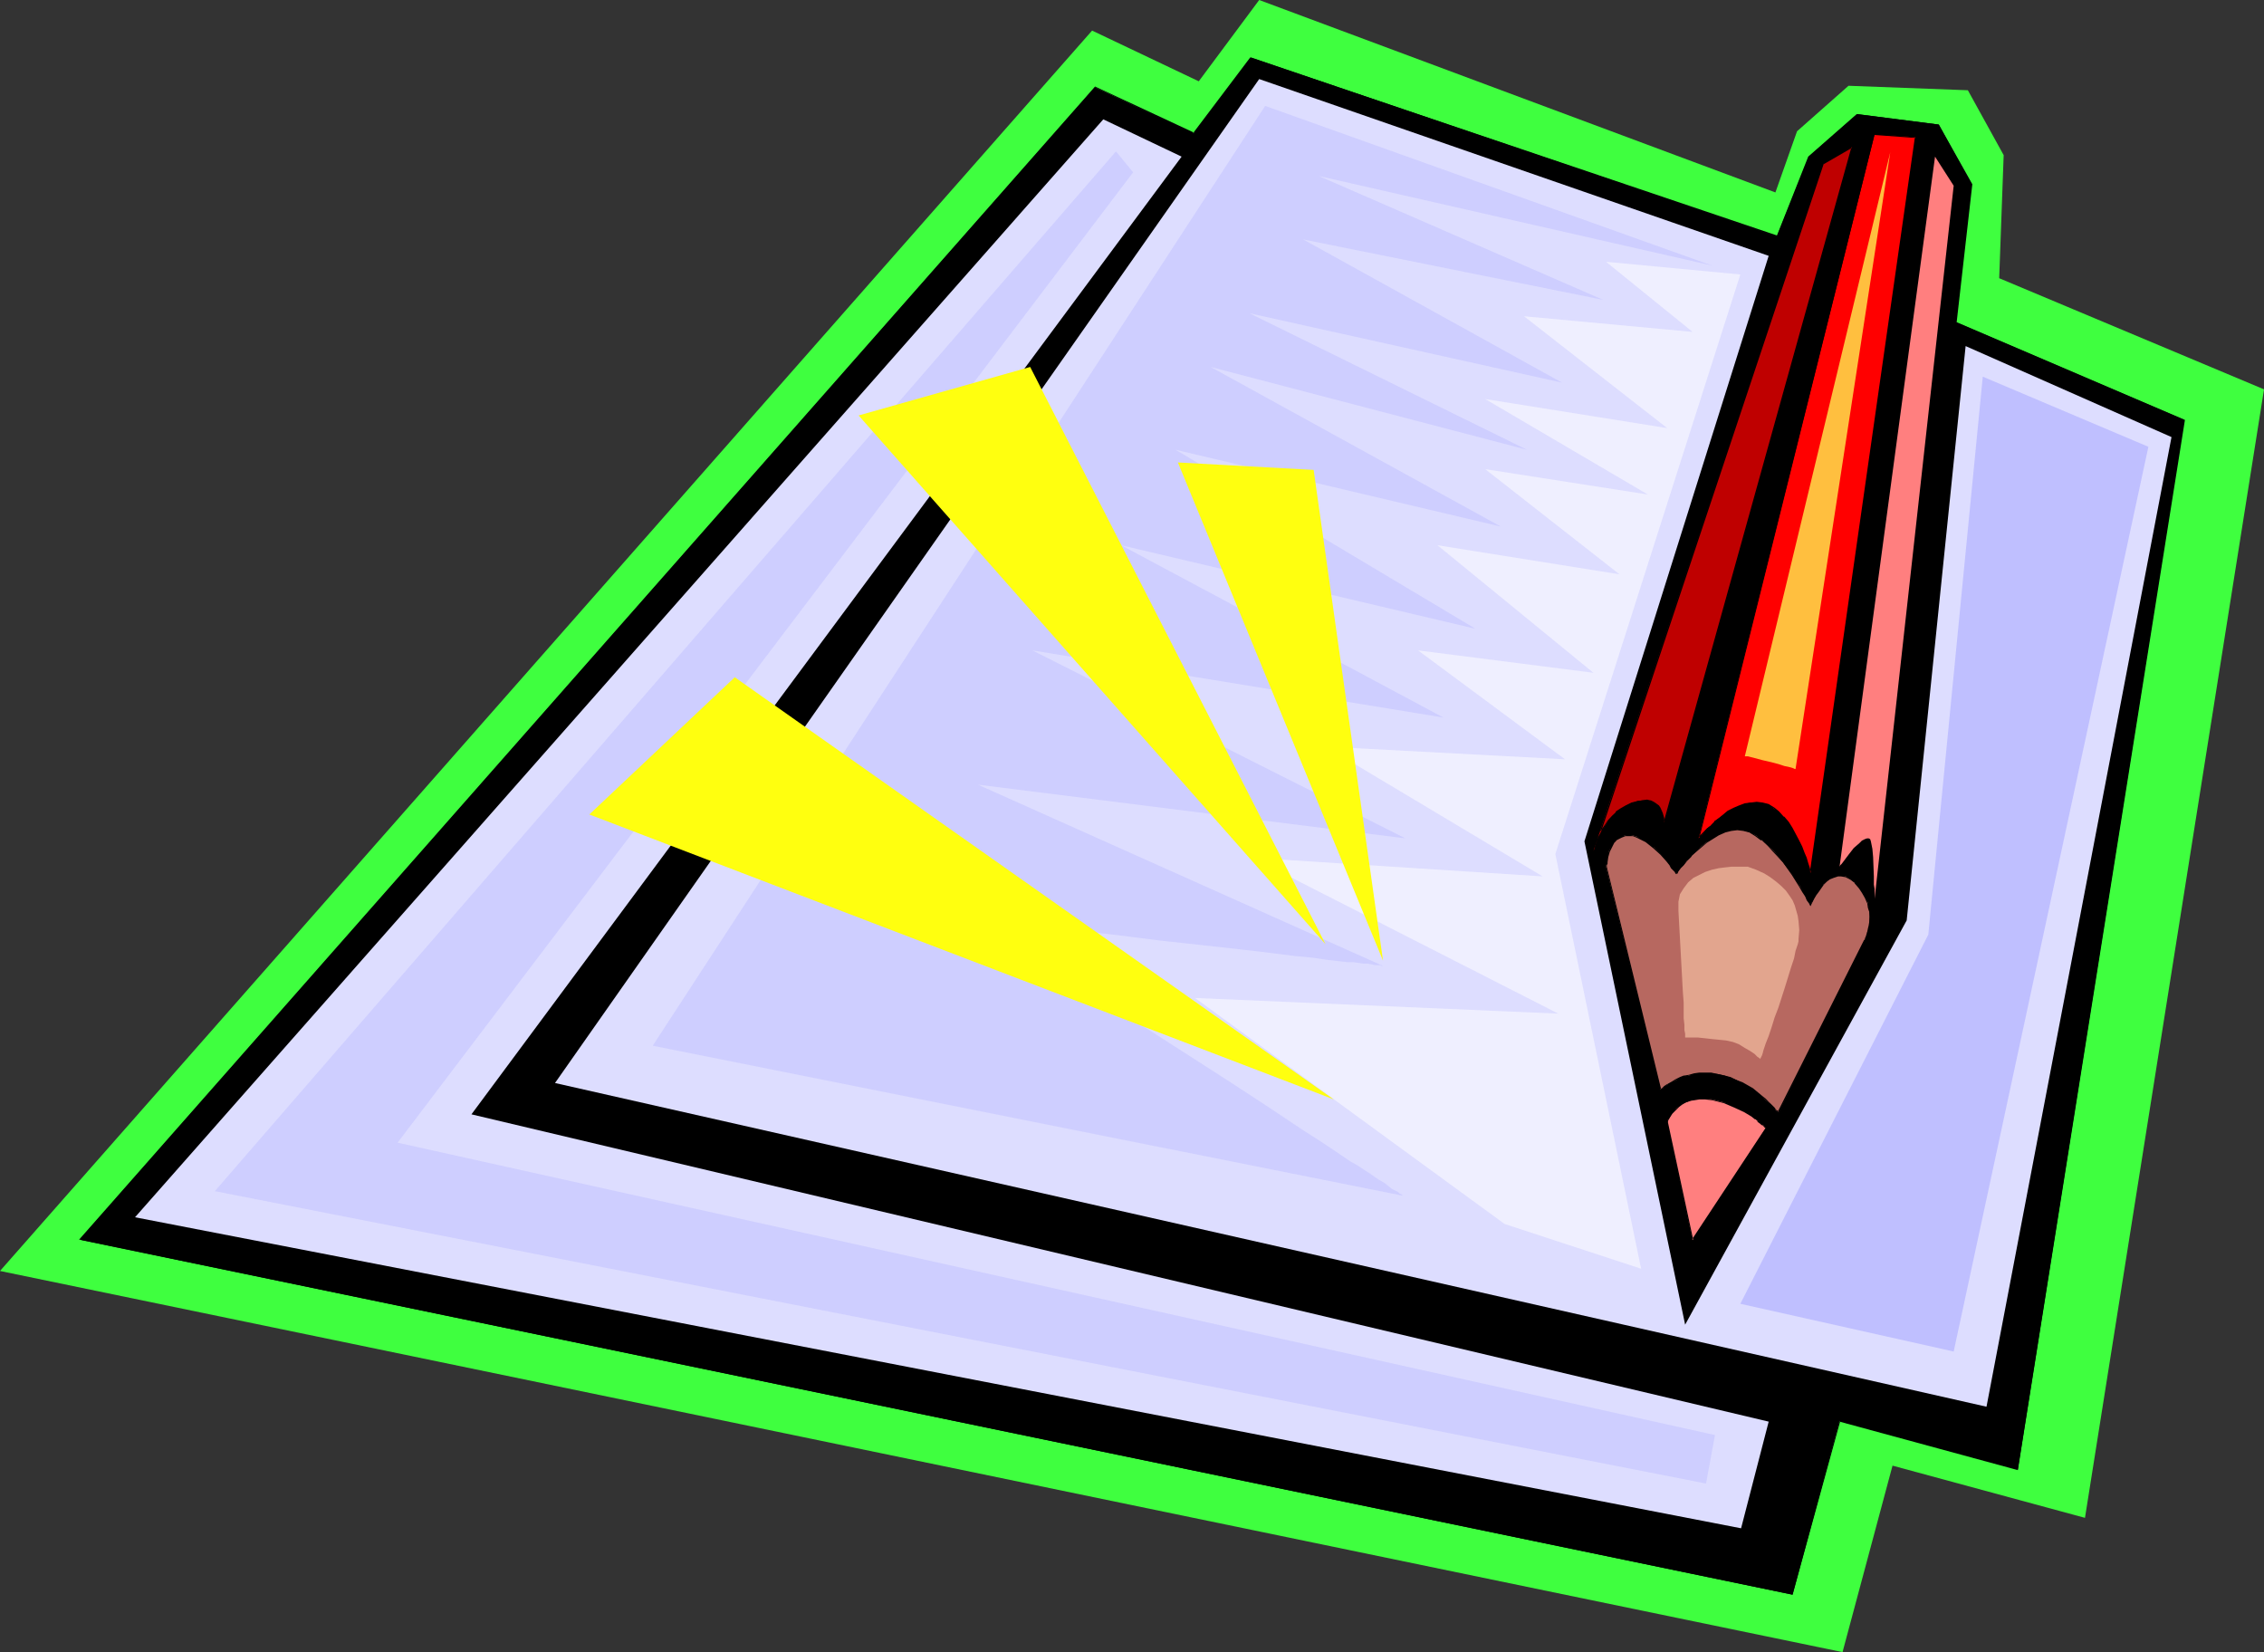 <?xml version="1.0" encoding="UTF-8" standalone="no"?>
<svg
   version="1.0"
   width="129.766mm"
   height="94.683mm"
   id="svg23"
   sodipodi:docname="Pencil &amp; Paper 2.wmf"
   xmlns:inkscape="http://www.inkscape.org/namespaces/inkscape"
   xmlns:sodipodi="http://sodipodi.sourceforge.net/DTD/sodipodi-0.dtd"
   xmlns="http://www.w3.org/2000/svg"
   xmlns:svg="http://www.w3.org/2000/svg">
  <rect width="100%" height="100%" fill="#333333" stroke="none"/>
  <sodipodi:namedview
     id="namedview23"
     pagecolor="#ffffff"
     bordercolor="#000000"
     borderopacity="0.25"
     inkscape:showpageshadow="2"
     inkscape:pageopacity="0.0"
     inkscape:pagecheckerboard="0"
     inkscape:deskcolor="#d1d1d1"
     inkscape:document-units="mm" />
  <defs
     id="defs1">
    <pattern
       id="WMFhbasepattern"
       patternUnits="userSpaceOnUse"
       width="6"
       height="6"
       x="0"
       y="0" />
  </defs>
  <path
     style="fill:#3fff3f;fill-opacity:1;fill-rule:evenodd;stroke:none"
     d="m 0,275.3 399.152,82.558 10.827,-40.39 41.693,11.309 38.784,-244.442 -57.368,-24.073 0.97,-26.658 -7.757,-14.056 -25.856,-0.969 -11.15,9.855 -4.686,13.248 L 272.78,0 259.691,17.61 236.582,6.624 Z"
     id="path1" />
  <path
     style="fill:#000000;fill-opacity:1;fill-rule:evenodd;stroke:none"
     d="m 17.291,268.515 371.033,76.903 10.181,-37.644 38.622,10.501 36.037,-227.317 -49.45,-21.165 3.394,-29.889 -7.11,-12.925 -17.614,-2.262 -10.504,9.209 -6.949,17.287 L 271.003,12.44 258.56,28.919 237.229,18.903 Z"
     id="path2" />
  <path
     style="fill:#000000;fill-opacity:1;fill-rule:evenodd;stroke:none"
     d="m 17.13,268.515 371.195,76.903 10.342,-37.644 -0.162,0.162 38.622,10.501 36.198,-227.478 -49.45,-21.165 v 0 l 3.394,-29.889 -7.272,-12.925 -17.776,-2.262 -10.504,9.209 -6.787,17.125 h 0.162 L 270.841,12.44 258.398,28.919 258.721,28.758 237.229,18.741 17.13,268.515 H 17.453 L 237.39,18.903 h -0.162 l 21.331,10.178 12.443,-16.479 h -0.162 l 114.251,38.775 6.949,-17.287 v 0 l 10.342,-9.209 v 0 l 17.614,2.262 h -0.162 l 7.11,12.925 v -0.162 l -3.394,30.05 49.611,21.165 -0.162,-0.162 -36.037,227.317 0.162,-0.162 -38.622,-10.501 -10.342,37.644 h 0.162 l -371.033,-76.903 0.162,0.162 z"
     id="path3" />
  <path
     style="fill:#ddddff;fill-opacity:1;fill-rule:evenodd;stroke:none"
     d="M 29.25,263.668 239.006,25.85 l 16.968,8.078 -153.843,207.445 281.022,66.563 -5.979,23.103 z"
     id="path4" />
  <path
     style="fill:#ceceff;fill-opacity:1;fill-rule:evenodd;stroke:none"
     d="M 46.541,258.013 241.753,32.797 l 3.717,4.524 -159.337,210.191 285.385,63.332 -1.939,10.501 z"
     id="path5" />
  <path
     style="fill:#ddddff;fill-opacity:1;fill-rule:evenodd;stroke:none"
     d="M 272.78,17.125 120.23,234.587 430.34,304.705 470.417,94.675 425.816,74.964 413.049,199.367 365.054,286.933 343.238,182.241 383.153,55.416 Z"
     id="path6" />
  <path
     style="fill:#ff0000;fill-opacity:1;fill-rule:evenodd;stroke:none"
     d="m 406.1,29.081 -38.138,152.514 0.162,-0.162 0.162,-0.162 0.485,-0.485 0.485,-0.646 0.485,-0.646 0.808,-0.646 0.808,-0.808 0.97,-0.808 2.101,-1.454 1.131,-0.646 1.131,-0.485 1.293,-0.485 1.293,-0.323 h 1.293 l 1.293,0.162 1.293,0.323 1.131,0.808 1.131,0.808 0.97,0.969 0.97,1.292 0.808,1.131 1.454,2.747 0.646,1.292 0.485,1.292 0.485,1.292 0.323,1.131 0.323,0.808 0.162,0.646 0.162,0.485 v 0.162 L 414.988,29.727 Z"
     id="path7" />
  <path
     style="fill:#000000;fill-opacity:1;fill-rule:evenodd;stroke:none"
     d="m 405.939,28.919 -38.299,153.806 0.485,-1.131 v 0 l 0.323,-0.323 v 0 l 0.323,-0.485 v 0 l 0.485,-0.485 0.646,-0.646 0.646,-0.808 0.97,-0.646 v 0 l 0.97,-0.808 1.939,-1.454 1.131,-0.646 1.293,-0.485 1.131,-0.485 v 0 l 1.293,-0.323 h 1.293 l 1.293,0.162 v 0 l 1.131,0.323 1.293,0.646 0.97,0.969 v -0.162 l 0.97,0.969 v 0 l 0.97,1.292 0.808,1.292 1.454,2.585 0.646,1.454 0.485,1.292 0.485,1.131 0.323,1.131 0.323,0.969 0.162,0.646 0.162,0.485 0.323,0.323 22.786,-159.784 -9.211,-0.808 0.162,0.323 8.888,0.646 -0.162,-0.162 -22.786,159.461 h 0.323 v -0.162 l -0.162,-0.485 -0.162,-0.646 -0.323,-0.969 -0.323,-1.131 -0.485,-1.131 -0.485,-1.292 -0.646,-1.292 -1.454,-2.747 -0.808,-1.292 -0.97,-1.131 h -0.162 l -0.97,-1.131 v 0 l -0.97,-0.808 -1.293,-0.808 -1.293,-0.323 -1.293,-0.162 -1.293,0.162 -1.293,0.162 v 0 l -1.293,0.485 -1.131,0.485 -1.293,0.646 -1.939,1.616 -0.97,0.646 v 0.162 l -0.808,0.808 -0.808,0.646 -0.646,0.646 -0.485,0.485 v 0 l -0.485,0.485 h 0.162 l -0.323,0.323 -0.162,0.162 h 0.323 L 406.1,29.081 v 0.162 z"
     id="path8" />
  <path
     style="fill:#bf0000;fill-opacity:1;fill-rule:evenodd;stroke:none"
     d="m 360.529,178.202 40.723,-146.375 -6.302,3.554 -49.773,148.959 v 0 l 0.162,-0.323 0.162,-0.323 v -0.485 l 0.323,-0.646 0.162,-0.646 0.323,-0.808 0.485,-0.808 1.131,-1.777 0.646,-0.969 0.646,-0.808 0.97,-0.808 0.97,-0.646 1.131,-0.808 1.131,-0.485 1.293,-0.485 1.131,-0.162 h 0.97 l 0.646,0.162 0.808,0.323 0.485,0.323 0.485,0.323 0.323,0.646 0.485,0.969 0.323,1.131 v 0.323 l 0.162,0.323 z"
     id="path9" />
  <path
     style="fill:#000000;fill-opacity:1;fill-rule:evenodd;stroke:none"
     d="m 360.368,179.171 41.046,-147.505 -6.626,3.554 -49.611,149.121 h 0.162 v 0 l 0.162,-0.323 v 0.162 -0.485 0 l 0.162,-0.485 v 0 l 0.162,-0.646 0.323,-0.646 0.323,-0.808 0.485,-0.808 0.97,-1.777 0.646,-0.808 v 0 l 0.808,-0.808 0.808,-0.808 v 0 l 0.97,-0.646 1.131,-0.808 1.293,-0.485 1.131,-0.485 v 0 l 1.131,-0.162 h 0.97 l 0.646,0.162 v 0 l 0.646,0.162 0.485,0.323 0.646,0.485 h -0.162 l 0.323,0.485 0.485,1.131 v -0.162 l 0.323,1.131 v 0.323 l 0.162,0.323 v 1.292 l 0.162,-0.969 v -0.323 -0.323 -0.323 l -0.323,-1.131 -0.485,-1.131 -0.323,-0.485 -0.646,-0.485 -0.485,-0.323 -0.646,-0.323 h -0.162 l -0.646,-0.162 -0.97,0.162 -1.131,0.162 v 0 l -1.293,0.323 -1.293,0.646 -1.131,0.646 -0.97,0.646 v 0.162 l -0.808,0.808 -0.808,0.808 v 0 l -0.646,0.969 -1.131,1.616 -0.323,0.808 -0.485,0.808 -0.162,0.646 -0.162,0.646 v 0.162 l -0.162,0.485 v 0 l -0.162,0.323 v 0 0.323 0.808 L 395.112,35.382 v 0.162 l 6.141,-3.554 -0.162,-0.162 -40.723,146.375 h 0.162 z"
     id="path10" />
  <path
     style="fill:#ff7f7f;fill-opacity:1;fill-rule:evenodd;stroke:none"
     d="m 419.19,33.928 -20.685,153.806 v 0 l 0.162,-0.323 0.323,-0.323 0.485,-0.646 0.97,-1.292 1.131,-1.454 1.293,-1.131 0.485,-0.485 0.646,-0.323 0.485,-0.162 h 0.323 l 0.323,0.162 0.162,0.485 0.162,0.808 0.162,0.808 0.162,1.777 0.162,4.201 v 1.777 l 0.162,0.969 v 2.1 L 423.23,40.229 Z"
     id="path11" />
  <path
     style="fill:#b76860;fill-opacity:1;fill-rule:evenodd;stroke:none"
     d="m 347.924,187.734 v -0.323 l 0.162,-0.323 v -0.323 l 0.162,-1.131 0.323,-1.292 0.646,-1.292 0.323,-0.485 0.485,-0.485 0.646,-0.485 0.646,-0.323 0.646,-0.323 h 0.808 0.97 l 0.97,0.323 0.808,0.485 0.97,0.485 1.778,1.292 1.616,1.616 1.293,1.454 0.485,0.646 0.485,0.646 0.485,0.485 0.323,0.485 0.162,0.323 v 0 l 0.162,-0.162 0.323,-0.323 0.485,-0.646 0.646,-0.646 0.646,-0.969 0.97,-0.969 0.97,-0.969 1.131,-1.131 1.293,-0.969 1.293,-0.808 1.293,-0.808 1.293,-0.646 1.454,-0.323 1.293,-0.162 1.293,0.162 1.454,0.485 1.293,0.646 1.293,0.969 1.131,1.131 1.293,1.131 2.101,2.585 2.101,2.747 0.808,1.292 0.808,1.131 0.646,1.131 0.485,0.969 0.485,0.969 0.485,0.646 0.162,0.323 v 0.162 l 0.162,-0.162 v -0.323 l 0.323,-0.485 0.323,-0.646 0.323,-0.646 0.485,-0.808 1.131,-1.454 0.646,-0.646 0.808,-0.646 0.808,-0.323 0.808,-0.323 h 0.97 l 0.97,0.162 0.97,0.646 0.97,0.808 0.97,0.969 0.646,1.131 0.646,0.969 0.485,1.131 0.162,1.131 0.162,0.969 0.162,0.969 -0.162,0.969 v 0.969 l -0.162,0.646 -0.162,0.808 -0.162,0.646 -0.162,0.323 -0.162,0.485 -0.162,0.162 v 0.162 l -18.746,37.321 v -0.162 l -0.323,-0.162 -0.323,-0.323 -0.323,-0.485 -0.485,-0.485 -0.646,-0.646 -0.808,-0.646 -0.808,-0.808 -1.939,-1.454 -2.262,-1.292 -1.131,-0.646 -1.293,-0.485 -1.293,-0.485 -1.454,-0.323 -1.454,-0.162 h -1.293 -1.293 l -1.131,0.162 -1.131,0.323 -0.97,0.162 -0.97,0.323 -0.808,0.485 -1.454,0.646 -0.646,0.485 -0.485,0.323 -0.323,0.323 -0.323,0.162 -0.162,0.162 v 0 z"
     id="path12" />
  <path
     style="fill:#000000;fill-opacity:1;fill-rule:evenodd;stroke:none"
     d="m 348.086,187.734 v -0.323 l 0.162,-0.323 v -0.323 l 0.162,-1.131 v 0 l 0.323,-1.131 0.646,-1.292 0.323,-0.646 0.485,-0.485 h -0.162 l 0.646,-0.323 0.646,-0.323 0.808,-0.323 h -0.162 0.808 0.97 v 0 l 0.808,0.323 0.97,0.485 0.97,0.485 1.616,1.292 v 0 l 1.616,1.454 1.293,1.454 v 0 l 0.646,0.808 0.323,0.646 0.485,0.485 0.323,0.323 0.162,0.323 0.162,0.162 0.323,-0.162 0.162,-0.485 0.485,-0.646 v 0 l 0.646,-0.646 v 0 l 0.808,-0.969 0.97,-0.969 h -0.162 l 1.131,-0.969 1.131,-0.969 v 0 l 1.131,-0.969 1.293,-0.808 1.293,-0.808 1.454,-0.646 1.293,-0.323 v 0 l 1.293,-0.162 1.293,0.162 v 0 l 1.293,0.323 1.293,0.808 1.293,0.969 v -0.162 l 1.293,1.131 1.131,1.292 v 0 l 2.262,2.423 1.939,2.747 0.808,1.292 0.808,1.292 0.646,1.131 0.646,0.969 0.323,0.808 0.485,0.646 0.323,0.646 0.162,-0.323 0.162,-0.323 0.162,-0.323 0.323,-0.646 0.485,-0.808 0.485,-0.646 1.131,-1.616 v 0 l 0.646,-0.646 v 0 l 0.646,-0.485 0.808,-0.323 0.97,-0.323 h -0.162 0.97 -0.162 l 0.97,0.162 0.97,0.485 1.131,0.808 h -0.162 l 0.97,1.131 0.646,0.969 0.646,1.131 0.485,1.131 v -0.162 l 0.162,1.131 0.323,0.969 v 0.969 0.969 l -0.162,0.969 -0.162,0.646 -0.162,0.808 v -0.162 l -0.162,0.646 -0.162,0.485 -0.162,0.323 v 0.162 0.162 0 h -0.162 l -18.746,37.321 h 0.162 v 0 0 l -0.162,-0.323 v 0 l -0.323,-0.162 v 0 l -0.323,-0.485 v 0 l -0.646,-0.646 -0.646,-0.646 v 0 l -0.646,-0.646 -0.808,-0.646 -1.939,-1.616 -2.262,-1.292 -1.293,-0.485 -1.293,-0.646 -1.293,-0.323 v 0 l -1.454,-0.323 -1.454,-0.323 h -1.293 -1.293 l -1.131,0.162 -1.131,0.323 -0.97,0.162 h -0.162 l -0.808,0.323 -0.97,0.485 -1.293,0.808 -0.646,0.323 -0.485,0.323 -0.323,0.323 -0.323,0.323 v -0.162 l -0.162,0.162 -0.162,0.162 h 0.323 l -11.797,-48.307 h -0.162 l 11.635,48.63 0.323,-0.323 v 0.162 l 0.162,-0.162 0.162,-0.323 v 0 l 0.485,-0.162 0.323,-0.485 0.646,-0.323 1.454,-0.808 0.97,-0.323 0.808,-0.323 v 0 l 0.97,-0.323 1.131,-0.162 1.131,-0.162 h 1.293 1.293 l 1.454,0.162 1.454,0.323 h -0.162 l 1.454,0.485 1.131,0.485 1.293,0.646 2.262,1.292 1.939,1.454 0.808,0.646 0.808,0.646 v 0 l 0.485,0.646 0.646,0.646 h -0.162 l 0.485,0.323 v 0 l 0.323,0.323 v 0 l 0.162,0.323 v 0 l 0.162,0.162 18.907,-37.482 h -0.162 0.162 l 0.162,-0.323 v 0 -0.323 l 0.323,-0.485 0.162,-0.646 v 0 l 0.162,-0.808 0.162,-0.646 v -0.969 l 0.162,-0.969 -0.162,-0.969 -0.162,-0.969 -0.323,-1.131 v 0 l -0.323,-1.131 -0.646,-1.131 -0.646,-0.969 -0.97,-1.131 h -0.162 l -0.97,-0.808 -0.97,-0.485 -0.97,-0.323 h -0.97 l -0.97,0.323 -0.646,0.323 -0.808,0.646 -0.646,0.808 h -0.162 l -1.131,1.454 -0.485,0.808 -0.323,0.646 -0.323,0.646 -0.162,0.485 -0.162,0.323 h -0.162 0.323 l -0.323,-0.485 -0.323,-0.646 -0.485,-0.808 -0.485,-0.969 -0.808,-1.131 -0.646,-1.131 -0.97,-1.454 -1.939,-2.585 -2.262,-2.585 v 0 l -1.293,-1.292 -1.131,-0.969 v -0.162 l -1.293,-0.808 -1.293,-0.808 -1.454,-0.485 -1.293,-0.162 -1.293,0.162 -1.454,0.323 -1.454,0.646 -1.293,0.808 -1.131,0.969 -1.293,0.969 v 0 l -1.131,0.969 -0.97,0.969 h -0.162 l -0.808,1.131 -0.808,0.808 v 0 l -0.646,0.808 v 0 l -0.485,0.485 -0.323,0.485 h 0.162 l -0.162,0.162 h 0.162 l -0.162,-0.162 h 0.162 l -0.323,-0.323 -0.162,-0.323 -0.485,-0.485 -0.485,-0.646 -0.485,-0.808 h -0.162 l -1.293,-1.454 -1.616,-1.454 v -0.162 l -1.778,-1.292 -0.808,-0.485 -0.97,-0.323 -0.97,-0.323 -0.97,-0.162 -0.808,0.162 -0.808,0.162 -0.646,0.323 -0.485,0.485 -0.646,0.485 -0.323,0.646 -0.485,1.292 -0.485,1.131 v 0.162 l -0.162,1.131 v 0.323 0.323 0.323 z"
     id="path13" />
  <path
     style="fill:#ff7f7f;fill-opacity:1;fill-rule:evenodd;stroke:none"
     d="m 361.176,243.15 v -0.162 l 0.162,-0.162 v -0.323 l 0.323,-0.323 0.485,-0.969 0.97,-1.131 0.646,-0.485 0.646,-0.485 0.808,-0.323 0.808,-0.323 1.131,-0.323 0.97,-0.162 h 1.293 l 1.454,0.162 1.293,0.323 1.293,0.323 1.293,0.485 1.131,0.485 2.101,0.969 1.616,1.131 0.646,0.485 0.646,0.485 0.485,0.485 0.485,0.323 0.323,0.323 0.162,0.323 h 0.162 v 0.162 l -15.837,24.234 z"
     id="path14" />
  <path
     style="fill:#000000;fill-opacity:1;fill-rule:evenodd;stroke:none"
     d="m 361.337,243.15 v -0.162 0.162 -0.323 l 0.162,-0.323 0.162,-0.323 0.646,-0.969 v 0 l 0.97,-0.969 0.485,-0.485 v 0 l 0.646,-0.485 0.808,-0.485 0.97,-0.323 h -0.162 l 1.131,-0.162 0.97,-0.162 h 1.293 l 1.454,0.162 1.293,0.323 1.293,0.323 v 0 l 1.131,0.485 1.131,0.485 2.101,0.969 1.616,0.969 0.808,0.646 v -0.162 l 0.485,0.485 v 0.162 l 0.646,0.485 0.323,0.323 v -0.162 l 0.808,0.808 v -0.162 l -15.998,24.234 0.323,0.162 -5.494,-25.527 h -0.323 l 5.656,25.85 15.998,-24.557 -0.808,-0.808 v -0.162 l -0.485,-0.323 -0.485,-0.485 v 0.162 l -0.485,-0.646 v 0 l -0.808,-0.485 -1.616,-1.131 -2.101,-0.969 -1.131,-0.485 -1.131,-0.323 h -0.162 l -1.293,-0.323 -1.293,-0.323 -1.454,-0.323 h -1.293 l -0.97,0.162 -1.131,0.323 v 0 l -0.97,0.323 -0.808,0.485 -0.646,0.323 v 0.162 l -0.485,0.485 -1.131,0.969 -0.485,0.969 -0.162,0.485 -0.162,0.323 -0.162,0.162 v 0.162 z"
     id="path15" />
  <path
     style="fill:#ceceff;fill-opacity:1;fill-rule:evenodd;stroke:none"
     d="m 274.073,22.942 96.798,34.574 -85.163,-19.387 61.57,26.819 -64.963,-13.086 56.075,31.02 -67.71,-15.025 60.115,29.566 -68.518,-17.933 62.862,34.574 -70.458,-16.641 64.963,38.775 -76.76,-18.095 69.811,37.321 -89.041,-14.541 80.8,40.713 -92.597,-11.632 87.749,39.259 h -0.323 l -0.323,-0.162 h -0.485 -0.646 l -0.646,-0.162 -0.808,-0.162 h -0.97 l -1.131,-0.162 -1.131,-0.162 h -1.293 l -1.293,-0.162 -2.909,-0.323 -3.232,-0.485 -3.555,-0.323 -3.878,-0.485 -3.878,-0.485 -4.202,-0.485 -8.726,-0.969 -8.888,-0.969 -8.888,-1.131 -4.202,-0.485 -4.363,-0.485 -3.878,-0.485 -3.878,-0.323 -3.555,-0.485 -3.394,-0.485 -2.909,-0.323 -1.293,-0.162 -1.293,-0.162 -1.131,-0.162 -1.131,-0.162 -0.97,-0.162 h -0.97 l -0.646,-0.162 -0.646,-0.162 h -0.485 -0.485 l -0.162,-0.162 h -0.162 0.323 0.323 l 0.323,0.162 0.646,0.162 0.646,0.323 0.808,0.323 0.808,0.485 1.131,0.485 0.97,0.646 1.131,0.646 1.293,0.646 1.454,0.808 1.293,0.969 1.616,0.808 1.616,0.969 3.394,1.939 3.555,2.262 3.878,2.423 3.878,2.585 4.202,2.585 4.202,2.747 4.363,2.747 17.614,11.309 4.202,2.747 4.202,2.747 3.878,2.585 3.878,2.585 3.555,2.262 3.394,2.262 3.07,2.1 1.454,0.808 1.454,0.969 1.293,0.808 1.131,0.808 0.97,0.646 1.131,0.646 1.616,1.292 0.646,0.323 0.646,0.323 0.323,0.323 0.323,0.162 0.323,0.162 v 0.162 L 141.4,226.509 Z"
     id="path16" />
  <path
     style="fill:#efefff;fill-opacity:1;fill-rule:evenodd;stroke:none"
     d="m 258.883,216.169 67.064,48.953 29.573,9.694 -18.584,-89.828 40.077,-125.533 -29.088,-2.747 18.746,15.187 -36.522,-3.393 31.027,24.234 -39.43,-6.301 35.229,20.68 -35.229,-5.493 29.088,22.78 -39.43,-6.301 33.774,27.627 -37.976,-4.847 31.835,23.588 -51.874,-2.747 47.026,28.112 -62.862,-4.039 66.256,33.766 z"
     id="path17" />
  <path
     style="fill:#bfbfff;fill-opacity:1;fill-rule:evenodd;stroke:none"
     d="m 429.532,81.588 -11.797,120.848 -40.723,79.973 46.218,10.34 42.178,-195.974 z"
     id="path18" />
  <path
     style="fill:#ffbf3f;fill-opacity:1;fill-rule:evenodd;stroke:none"
     d="M 377.982,163.823 409.494,32.959 388.971,166.57 h -0.162 l -0.323,-0.162 -0.485,-0.162 -0.646,-0.162 -0.808,-0.162 -0.97,-0.323 -1.778,-0.485 -2.101,-0.485 -1.778,-0.485 -0.646,-0.162 -0.646,-0.162 h -0.323 z"
     id="path19" />
  <path
     style="fill:#e2a58e;fill-opacity:1;fill-rule:evenodd;stroke:none"
     d="m 378.628,187.734 h -0.162 -0.485 -1.778 -1.131 l -1.454,0.162 -1.293,0.162 -1.454,0.323 -1.454,0.485 -1.293,0.646 -1.293,0.646 -1.131,0.969 -0.97,1.292 -0.808,1.292 -0.323,1.616 v 0.969 0.969 l 0.97,17.772 0.162,2.1 v 1.777 1.616 l 0.162,1.454 v 1.131 l 0.162,0.808 v 0.808 h 0.808 0.808 1.131 l 1.454,0.162 1.454,0.162 3.232,0.323 1.454,0.323 1.293,0.485 1.293,0.808 1.131,0.646 0.97,0.646 0.646,0.646 0.485,0.323 0.162,0.162 v 0 -0.162 l 0.162,-0.323 0.162,-0.323 0.162,-0.485 0.162,-0.646 0.485,-1.454 0.646,-1.616 0.646,-1.939 0.646,-2.1 0.808,-2.1 1.454,-4.524 0.646,-2.1 0.646,-2.1 0.646,-1.939 0.323,-1.616 0.485,-1.454 0.162,-0.646 v -0.485 l 0.162,-1.939 -0.162,-1.939 -0.162,-1.131 -0.323,-1.131 -0.323,-1.131 -0.485,-1.131 -0.646,-0.969 -0.808,-1.131 -0.97,-0.969 -1.131,-0.969 -1.293,-0.969 -1.293,-0.808 -1.778,-0.808 z"
     id="path20" />
  <path
     style="fill:#ffff0f;fill-opacity:1;fill-rule:evenodd;stroke:none"
     d="M 288.94,238.141 127.664,176.425 159.176,146.698 Z"
     id="path21" />
  <path
     style="fill:#ffff0f;fill-opacity:1;fill-rule:evenodd;stroke:none"
     d="M 287.163,204.537 186.001,89.99 223.169,79.488 Z"
     id="path22" />
  <path
     style="fill:#ffff0f;fill-opacity:1;fill-rule:evenodd;stroke:none"
     d="M 299.606,208.091 255.166,100.168 l 29.411,1.616 z"
     id="path23" />
</svg>
